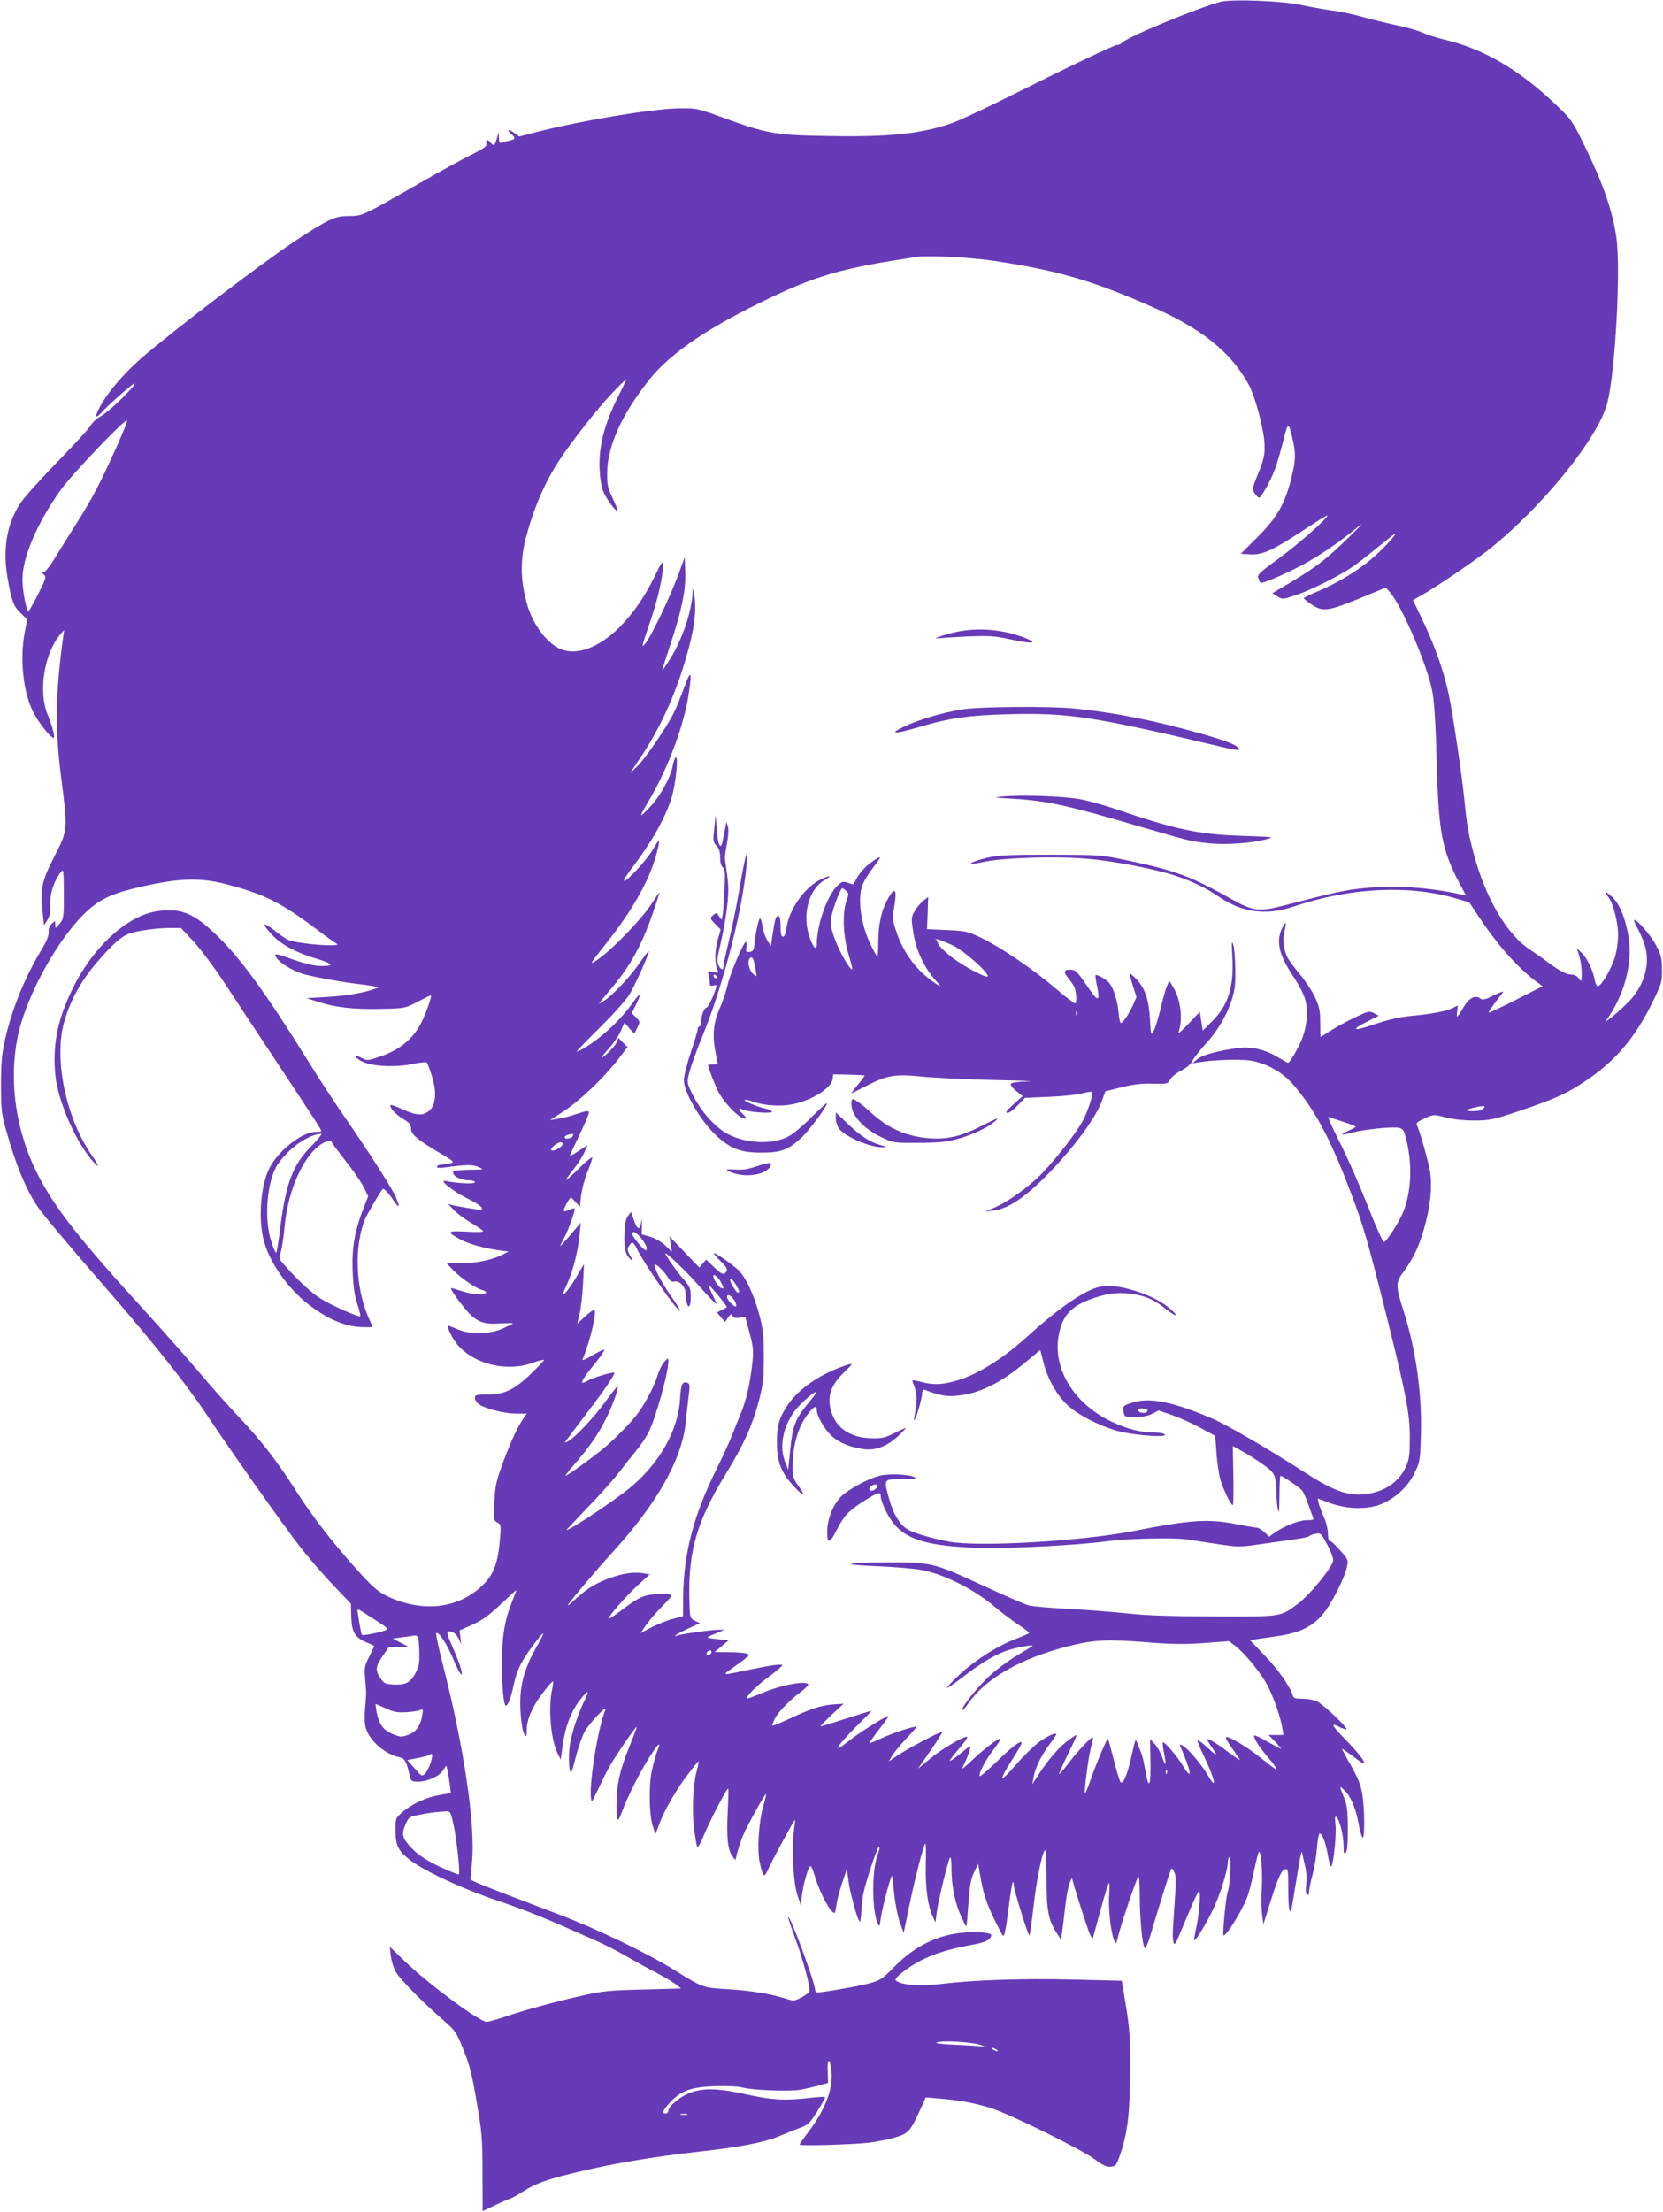 <?xml version="1.0" standalone="no"?>
<!DOCTYPE svg PUBLIC "-//W3C//DTD SVG 20010904//EN"
 "http://www.w3.org/TR/2001/REC-SVG-20010904/DTD/svg10.dtd">
<svg version="1.0" xmlns="http://www.w3.org/2000/svg"
 width="963pt" height="1280pt" viewBox="0 0 963 1280"
 preserveAspectRatio="xMidYMid meet">
<g transform="translate(0,1280) scale(0.1,-0.1)"
fill="#673ab7" stroke="none">
<path d="M7070 12790 c-129 -33 -545 -205 -572 -237 -6 -7 -18 -13 -28 -13
-18 0 -278 -124 -670 -320 -124 -61 -257 -123 -297 -136 -178 -60 -363 -78
-719 -71 -298 5 -345 14 -605 109 -140 51 -147 52 -244 51 -154 -2 -561 -69
-832 -138 l-96 -25 -29 21 c-34 25 -47 20 -18 -6 27 -24 25 -31 -7 -38 -16 -3
-36 -9 -45 -12 -15 -6 -18 -1 -19 26 l-2 34 -10 -37 c-12 -42 -18 -46 -37 -23
-17 21 -29 19 -23 -4 4 -17 -11 -28 -88 -67 -52 -25 -186 -99 -299 -164 -338
-193 -332 -190 -410 -190 -79 0 -116 -17 -300 -137 -192 -126 -724 -531 -903
-687 -102 -90 -194 -197 -237 -278 -32 -59 -29 -75 6 -37 44 49 194 180 194
170 0 -20 -153 -167 -195 -189 -22 -11 -49 -35 -59 -53 -11 -19 -97 -113 -191
-209 -94 -96 -191 -204 -215 -239 -80 -119 -106 -268 -76 -436 24 -136 34
-163 76 -203 l38 -37 -14 -70 c-30 -155 -11 -344 46 -461 28 -58 103 -154 120
-154 11 0 -5 64 -35 137 -54 134 -19 352 75 463 l22 25 -6 -40 c-45 -328 -48
-535 -11 -820 38 -299 38 -299 -39 -449 -73 -142 -83 -187 -70 -317 l9 -83 19
29 c14 22 19 44 17 92 -2 65 22 137 63 188 14 18 15 9 16 -125 0 -139 -1 -146
-25 -175 -24 -30 -24 -30 -25 -6 0 24 0 24 -20 6 -13 -12 -20 -29 -18 -49 1
-21 -12 -53 -41 -101 -98 -161 -173 -347 -213 -526 -18 -84 -22 -134 -22 -259
0 -139 3 -165 28 -255 58 -208 117 -350 187 -452 36 -51 169 -210 424 -503
250 -289 439 -526 549 -692 144 -216 435 -628 536 -759 49 -64 137 -166 196
-228 l106 -111 2 -74 c3 -90 20 -120 84 -148 26 -11 48 -21 49 -22 1 -1 -12
-29 -28 -61 -28 -54 -30 -66 -25 -125 8 -87 8 -84 0 -176 -4 -55 -3 -93 6
-119 24 -72 113 -148 195 -164 30 -7 40 -26 59 -113 6 -25 11 -28 49 -28 54 1
120 31 143 66 l18 27 7 -25 c3 -13 9 -49 13 -79 l7 -55 -64 -11 c-77 -13 -159
-50 -215 -98 -42 -36 -42 -37 -42 -106 0 -82 13 -113 71 -162 75 -64 300 -171
519 -245 184 -63 270 -98 575 -234 50 -22 131 -64 180 -93 50 -28 126 -71 170
-93 44 -23 93 -53 109 -65 l30 -24 -220 -6 c-189 -4 -236 -9 -339 -32 -160
-36 -350 -87 -459 -125 -50 -16 -98 -30 -108 -30 -41 0 -336 218 -472 349
l-89 86 6 -54 c4 -29 17 -72 31 -95 26 -43 152 -171 274 -277 70 -61 75 -69
116 -171 35 -86 50 -143 76 -300 31 -177 34 -211 34 -413 l1 -220 65 31 c36
17 76 35 89 39 13 4 50 24 83 45 64 42 129 66 283 104 216 53 459 95 740 126
226 25 368 52 450 86 33 14 87 35 120 48 55 20 62 26 108 99 27 43 48 80 45
82 -2 3 -42 0 -89 -5 -142 -17 -222 -12 -366 20 -161 36 -249 39 -328 9 -57
-21 -125 -78 -125 -104 0 -8 -7 -15 -15 -15 -24 0 -17 18 25 64 63 68 122 89
261 94 69 2 131 -1 155 -7 56 -17 279 -25 344 -13 30 6 78 17 105 25 l50 14
-2 67 c-3 76 11 81 21 8 13 -103 -31 -223 -130 -355 -30 -40 -54 -74 -54 -77
0 -9 310 0 400 11 47 5 115 19 152 30 77 22 90 36 144 155 l35 77 82 -7 c115
-10 188 -23 287 -52 107 -32 526 -238 609 -299 48 -36 70 -45 93 -43 29 3 33
8 54 69 43 124 57 237 58 479 1 194 -2 246 -23 376 l-25 152 -291 7 c-281 7
-572 -3 -750 -25 -124 -16 -235 -8 -268 20 -13 11 67 74 141 113 79 41 173 70
296 92 82 14 114 30 116 57 0 14 -74 21 -154 15 -153 -11 -288 -77 -408 -199
-74 -75 -80 -78 -155 -98 -66 -17 -260 -50 -293 -50 -5 0 -10 7 -10 15 0 40
-145 433 -156 422 -2 -2 15 -53 37 -113 46 -121 94 -298 86 -318 -3 -7 -24
-23 -47 -35 -40 -21 -45 -21 -89 -7 -86 28 -206 47 -336 55 -143 8 -143 7
-310 111 -161 100 -455 241 -675 324 -427 162 -505 193 -505 202 1 5 5 53 9
107 18 212 -47 654 -165 1116 -27 107 -47 197 -43 200 13 13 63 -64 99 -150
37 -90 62 -120 43 -52 -5 20 -25 71 -44 114 -36 81 -40 99 -25 99 24 0 44 -16
58 -44 l14 -31 -5 40 -5 40 76 34 c59 27 96 54 164 119 49 46 89 82 89 80 0
-3 -11 -32 -25 -67 -41 -100 -57 -194 -59 -336 -1 -136 10 -265 23 -265 13 0
31 48 46 122 18 82 41 131 106 219 72 97 84 102 33 12 -85 -148 -110 -252 -99
-402 4 -55 12 -103 21 -115 13 -19 14 -18 14 22 0 61 31 134 91 213 29 38 56
69 60 69 4 0 2 -19 -3 -43 -25 -107 -9 -295 32 -376 l17 -33 12 88 c15 104 47
188 98 255 47 62 60 63 29 2 -37 -76 -75 -187 -86 -261 -10 -62 -5 -170 8
-158 3 3 16 46 28 96 13 50 35 112 49 139 27 49 135 163 120 126 -42 -102 -94
-421 -83 -510 3 -28 6 -24 36 40 18 39 45 94 60 122 29 57 163 255 169 250 1
-2 -18 -54 -43 -115 -56 -139 -74 -220 -74 -341 0 -101 6 -106 35 -26 10 28
40 95 68 150 76 153 179 302 133 192 -8 -19 -22 -70 -31 -112 -20 -90 -16
-265 7 -329 l14 -39 22 59 c29 79 100 202 169 291 30 41 57 72 59 71 1 -2 -4
-28 -12 -58 -22 -81 -28 -232 -15 -333 7 -48 14 -94 18 -103 3 -9 18 15 38 64
33 81 132 272 141 272 3 0 2 -58 -2 -129 -8 -150 0 -226 26 -261 l18 -24 11
44 c7 25 21 68 32 95 21 52 129 248 135 243 1 -2 -6 -35 -17 -73 -26 -91 -36
-255 -19 -326 20 -85 25 -88 49 -34 21 48 150 285 155 285 1 0 -2 -30 -7 -67
-14 -101 -3 -296 20 -368 l20 -60 7 60 c8 60 29 138 45 164 6 9 15 -10 31 -60
29 -97 90 -209 113 -209 2 0 7 21 11 48 3 26 18 83 33 127 l27 80 11 -80 c12
-79 54 -225 64 -225 4 0 7 28 9 63 2 34 7 82 13 107 17 77 82 269 90 264 4 -2
2 -19 -6 -38 -36 -85 -38 -319 -4 -402 12 -28 12 -27 20 30 9 63 61 256 65
240 2 -5 7 -55 13 -111 6 -56 21 -128 33 -160 l21 -58 32 155 c34 163 82 350
93 362 4 4 5 -49 3 -117 -3 -133 10 -236 38 -300 l18 -40 7 55 c7 63 64 297
77 320 5 9 9 -16 9 -65 0 -98 20 -196 56 -275 15 -33 28 -59 30 -57 2 1 7 62
12 134 8 105 14 141 33 180 l23 48 13 -73 c16 -97 37 -160 85 -257 22 -44 42
-82 44 -84 10 -11 16 17 34 154 10 80 21 149 24 152 3 4 6 -2 6 -13 -1 -24 83
-294 91 -294 3 0 13 72 23 161 17 155 49 314 67 333 5 6 9 -60 9 -160 0 -186
10 -244 58 -318 l26 -41 7 50 c4 28 12 94 18 148 6 53 17 112 25 130 l13 32
12 -45 c7 -25 33 -108 58 -185 37 -113 48 -135 53 -115 4 14 24 88 45 165 21
77 42 144 46 149 4 5 5 -25 2 -65 -6 -79 8 -216 28 -265 11 -29 12 -28 29 41
20 75 96 300 111 325 5 9 9 -33 9 -110 0 -130 15 -289 29 -303 4 -4 18 25 30
65 71 239 119 389 124 394 4 4 12 -6 18 -22 11 -28 10 -47 -7 -293 -7 -97 0
-140 17 -109 5 9 34 77 64 150 30 72 60 137 66 143 15 13 4 -135 -16 -220 -7
-33 -12 -61 -10 -63 7 -7 68 93 110 180 42 89 85 226 85 274 0 13 4 25 9 28
12 8 5 -163 -9 -198 -11 -30 -32 -247 -25 -255 12 -11 107 141 136 218 12 31
30 101 41 156 11 55 24 104 28 108 12 14 23 -127 16 -216 -3 -45 -2 -109 2
-142 l8 -60 33 105 c49 159 70 207 92 213 18 5 19 -1 19 -119 0 -121 11 -162
23 -87 51 313 54 327 59 293 4 -19 11 -53 17 -75 6 -22 8 -65 5 -96 -4 -37 -2
-59 5 -63 7 -5 11 2 11 16 0 13 9 57 20 98 11 41 23 112 26 157 4 46 11 83 15
83 16 0 37 -55 49 -129 8 -47 15 -69 20 -60 14 25 30 194 23 244 -4 35 -3 46
5 41 18 -11 42 -105 42 -165 0 -44 2 -52 13 -42 8 8 12 50 12 139 -1 107 -4
136 -23 182 -27 67 -27 68 -1 44 39 -35 67 -99 85 -191 9 -51 21 -90 26 -87
11 7 10 163 -2 243 -9 64 -26 104 -89 213 -18 32 -31 58 -29 58 3 0 31 -20 64
-44 32 -25 60 -43 62 -41 9 9 -29 58 -106 138 -84 85 -91 103 -31 71 17 -8 33
-13 36 -11 9 9 -140 149 -173 163 -18 8 -56 14 -83 14 -42 0 -51 3 -56 21 -17
54 -86 151 -163 231 l-84 87 34 5 c18 3 68 10 110 16 147 19 228 60 293 148
46 62 112 196 124 251 10 44 9 45 -41 102 -28 32 -55 56 -59 53 -5 -3 -9 15
-9 39 0 25 -10 68 -24 98 -13 30 -27 66 -30 81 l-6 27 72 -27 c104 -38 230
-38 308 -1 81 39 144 99 181 175 31 63 33 70 37 223 7 233 -29 492 -99 710
-48 152 -49 169 -1 232 54 73 87 142 117 244 37 128 50 246 36 333 -9 58 -51
209 -78 278 -2 6 19 21 48 33 51 23 52 23 123 4 45 -11 105 -17 166 -17 88 1
108 5 260 56 210 71 277 101 392 180 168 114 282 251 381 456 49 101 52 112
51 182 0 64 -5 84 -32 136 -29 58 -119 161 -129 150 -3 -3 6 -24 20 -48 13
-24 33 -69 42 -100 33 -105 -4 -234 -94 -325 -27 -27 -68 -65 -92 -84 l-44
-34 23 35 c99 149 140 332 108 483 -21 102 -49 167 -92 208 -35 33 -46 30 -18
-6 26 -35 54 -144 54 -215 0 -40 -8 -95 -20 -133 -20 -64 -74 -157 -96 -164
-7 -2 -15 13 -19 34 -11 59 -44 128 -75 158 l-29 28 15 -48 c8 -27 14 -71 13
-99 0 -49 -1 -50 -16 -28 -9 12 -26 22 -40 22 -31 0 -74 22 -143 74 -30 23
-73 53 -95 67 -137 88 -259 293 -330 554 -30 110 -41 171 -55 315 -15 147 -66
493 -90 607 -27 132 -81 285 -150 429 l-58 122 42 23 c80 44 292 187 386 260
309 240 647 655 698 859 46 183 78 771 52 955 -23 157 -77 313 -185 533 -70
143 -75 150 -166 237 -212 202 -419 323 -646 376 -48 12 -104 30 -125 40 -20
10 -89 30 -155 44 -65 14 -156 36 -203 50 -47 13 -123 29 -170 35 -47 6 -128
21 -180 32 -105 23 -397 34 -460 18z m-1310 -1500 c369 -56 572 -115 919 -269
280 -124 447 -258 550 -443 40 -71 93 -272 94 -358 1 -53 -5 -81 -36 -157 -36
-89 -37 -93 -21 -118 9 -14 20 -25 25 -25 12 0 65 94 90 160 12 30 34 105 49
165 29 116 31 117 55 15 20 -89 19 -122 -9 -234 -37 -145 -83 -224 -196 -336
l-95 -95 57 -3 c70 -4 132 25 317 147 68 45 125 80 127 78 10 -10 -172 -170
-284 -251 -105 -76 -122 -92 -116 -110 3 -11 9 -24 13 -28 9 -10 192 71 291
130 92 54 181 117 275 194 36 30 16 7 -50 -57 -135 -132 -189 -173 -333 -260
l-114 -68 29 -18 c29 -19 31 -18 107 7 83 28 233 102 318 157 29 19 97 71 151
116 54 44 101 81 104 81 13 0 -70 -90 -133 -143 -83 -71 -200 -141 -311 -188
-45 -19 -83 -37 -83 -40 0 -4 18 -19 39 -33 69 -48 96 -45 276 28 l160 66 26
-30 c71 -84 218 -429 244 -576 11 -60 19 -193 25 -409 10 -402 30 -506 135
-703 l34 -64 -32 7 c-191 41 -377 53 -553 36 -114 -11 -167 -23 -469 -101
-144 -37 -178 -33 -300 35 -236 133 -329 168 -607 226 -151 32 -156 32 -443
33 -242 0 -303 -3 -366 -17 -42 -10 -84 -24 -94 -31 -12 -9 9 -7 71 6 115 25
412 34 594 19 150 -12 382 -56 511 -97 97 -31 180 -70 263 -127 129 -87 268
-106 421 -55 335 113 674 129 949 48 l74 -22 75 -112 c105 -154 217 -276 321
-352 l29 -21 -157 -80 c-86 -44 -156 -76 -156 -72 0 6 41 63 84 118 6 7 -18
-1 -52 -18 -49 -25 -67 -29 -77 -21 -30 25 -67 7 -99 -47 -40 -67 -43 -69 -38
-27 l4 36 -29 -15 c-35 -18 -115 -34 -243 -46 -66 -6 -132 -22 -213 -49 -126
-43 -140 -34 -33 20 l60 30 -28 15 c-26 14 -33 12 -111 -25 -46 -22 -108 -56
-139 -76 -31 -20 -57 -36 -59 -36 -1 0 -2 37 -2 83 0 71 -5 91 -31 148 -17 36
-56 95 -87 131 -30 36 -62 79 -71 96 -23 44 -30 111 -17 157 12 46 8 56 -10
23 -42 -79 -27 -157 58 -285 37 -56 66 -112 73 -144 16 -64 8 -149 -20 -220
-23 -57 -71 -139 -81 -139 -4 0 -32 16 -64 35 -68 41 -149 60 -219 51 -118
-15 -212 -40 -241 -64 l-30 -25 45 7 c99 15 246 18 302 7 89 -19 171 -65 229
-129 125 -140 218 -311 331 -607 83 -215 105 -292 227 -780 105 -422 125 -529
125 -665 0 -99 -3 -123 -23 -168 -42 -93 -133 -151 -251 -160 -95 -6 -177 25
-346 135 -194 125 -439 268 -526 305 -221 94 -354 122 -451 94 -64 -19 -67
-21 -60 -59 5 -26 8 -27 67 -27 41 0 74 6 99 19 l37 19 78 -27 c43 -15 117
-48 164 -74 l85 -46 7 -94 c3 -51 13 -120 21 -152 15 -56 62 -155 74 -155 3 0
5 77 3 171 l-3 171 58 -32 c32 -18 86 -52 119 -76 67 -47 73 -61 75 -158 0
-28 4 -71 8 -96 7 -35 9 -20 10 73 0 64 3 117 6 117 11 0 110 -67 124 -84 8
-9 24 -45 36 -79 12 -34 25 -69 29 -78 6 -13 -1 -16 -38 -16 -47 -1 -133 -35
-187 -74 l-30 -21 -28 26 c-15 14 -34 26 -43 26 -9 0 -62 9 -118 20 -164 32
-263 26 -603 -41 -302 -58 -893 -92 -1062 -60 -101 19 -205 50 -241 72 -44 27
-80 86 -104 171 -34 122 -36 118 73 118 72 1 88 3 73 12 -31 17 -150 22 -203
8 -72 -19 -183 -80 -225 -123 -46 -48 -78 -130 -78 -203 0 -72 15 -68 57 16
41 80 70 110 159 166 75 47 94 53 94 29 0 -37 45 -129 85 -173 77 -85 205
-120 478 -129 177 -6 575 15 747 38 112 16 386 22 460 11 36 -5 119 -18 186
-28 116 -17 125 -17 240 0 65 9 155 22 199 28 44 6 82 14 85 18 3 4 19 11 36
14 31 7 33 5 68 -59 20 -36 36 -78 36 -94 0 -35 -135 -201 -207 -254 -101 -74
-88 -72 -478 -71 -254 1 -394 5 -510 18 -88 9 -243 21 -345 26 -102 6 -201 14
-220 19 -19 4 -143 58 -275 119 -279 129 -291 132 -555 131 -243 -2 -273 -13
-54 -22 99 -4 218 -14 265 -23 132 -25 311 -117 434 -224 27 -23 80 -63 117
-88 38 -25 68 -48 68 -51 0 -3 -33 -18 -73 -33 -107 -40 -238 -123 -328 -206
-44 -41 -78 -77 -75 -79 2 -3 46 27 96 66 105 81 192 132 265 154 50 15 135
30 135 24 0 -2 -40 -27 -89 -56 -49 -29 -121 -82 -160 -118 -68 -62 -169 -188
-159 -199 3 -2 18 14 33 36 101 146 302 262 575 332 151 39 227 43 455 25 153
-12 220 -13 336 -5 l146 11 38 -29 c47 -36 129 -133 174 -208 36 -60 85 -195
96 -263 l7 -43 -43 0 -43 0 39 -40 c21 -22 36 -40 33 -40 -3 0 -38 19 -78 41
-39 23 -73 39 -76 36 -9 -9 22 -59 75 -122 28 -32 51 -63 51 -68 0 -10 4 -13
-95 65 -77 61 -179 122 -195 116 -6 -2 10 -31 35 -65 25 -35 45 -65 45 -67 0
-3 -30 17 -66 44 -66 51 -124 85 -124 75 0 -4 14 -27 32 -53 34 -51 26 -47
-49 22 -18 16 -35 27 -38 25 -3 -3 12 -41 34 -85 64 -133 83 -215 28 -121 -36
61 -110 150 -143 172 -19 12 -25 13 -21 4 68 -156 75 -213 15 -114 -35 57
-107 140 -114 132 -2 -2 0 -28 6 -57 15 -79 12 -91 -9 -31 -10 29 -31 65 -45
80 l-26 26 2 -127 c3 -145 -10 -170 -29 -56 -7 40 -17 84 -22 98 -6 14 -15 38
-21 54 -6 16 -12 27 -15 25 -2 -3 -13 -46 -24 -96 -22 -100 -47 -161 -62 -146
-5 5 -23 63 -39 128 -17 66 -32 121 -34 122 -5 6 -63 -130 -97 -226 -17 -50
-33 -90 -36 -88 -6 7 18 200 33 258 8 31 14 61 14 65 0 15 -91 -80 -142 -149
-28 -37 -53 -65 -55 -63 -2 2 21 54 51 115 31 61 53 111 50 111 -4 0 -29 -17
-56 -37 -50 -39 -111 -110 -168 -198 l-32 -50 7 40 c9 54 46 129 95 194 23 29
39 55 37 57 -9 9 -64 -19 -112 -56 -27 -22 -81 -75 -120 -120 -38 -44 -73 -80
-78 -80 -10 0 14 45 69 131 25 39 43 73 40 76 -10 10 -59 -28 -148 -115 -49
-47 -91 -83 -94 -80 -10 11 31 90 79 153 25 33 44 62 41 64 -7 7 -88 -53 -158
-119 -38 -36 -67 -60 -65 -55 3 6 12 26 21 46 9 19 20 48 24 63 7 28 6 28 -50
-18 -86 -69 -86 -60 -3 36 27 32 44 58 37 58 -26 0 -150 -73 -215 -128 l-69
-57 72 104 c40 57 70 106 68 109 -6 6 -206 -100 -264 -140 l-45 -31 19 33 c10
17 47 62 81 98 34 36 61 67 60 69 -7 7 -131 -33 -196 -63 -41 -19 -75 -33 -77
-31 -1 1 24 37 57 80 33 42 58 77 54 77 -14 0 -148 -83 -209 -129 -88 -67 -91
-68 -75 -40 7 13 52 63 101 112 49 48 87 87 84 87 -3 0 -69 -20 -146 -45 -77
-25 -144 -45 -148 -45 -4 0 25 30 63 66 l70 65 -60 -4 c-73 -6 -130 -25 -254
-83 -52 -24 -96 -42 -98 -40 -3 2 4 21 15 43 20 38 84 104 155 157 20 16 37
32 37 37 0 27 -153 0 -264 -47 -34 -14 -70 -28 -80 -31 -37 -12 28 59 113 122
44 33 81 64 81 68 0 10 -65 1 -190 -25 -166 -35 -163 -36 -95 12 33 23 68 49
78 58 18 16 18 17 0 23 -10 4 -56 8 -101 8 l-84 1 41 34 40 34 -67 7 c-74 8
-75 5 18 43 l25 11 -30 0 c-38 1 -233 -27 -246 -34 -5 -4 -9 -3 -9 0 0 3 32
21 71 39 l72 33 -29 14 c-29 14 -29 14 -32 119 -8 281 43 459 214 736 101 165
150 274 187 412 27 105 30 131 30 262 0 123 -4 160 -26 241 -28 108 -75 210
-115 253 -30 31 -141 110 -148 104 -2 -2 14 -22 36 -43 43 -42 48 -56 27 -74
-11 -8 -24 0 -61 35 l-47 45 -20 -23 -19 -23 -87 90 -86 90 7 -45 7 -45 -38
37 c-23 22 -57 42 -87 51 l-50 14 1 54 c0 38 -1 43 -4 16 -6 -50 -24 -44 -43
15 l-16 45 -18 -24 c-13 -18 -18 -46 -20 -106 -3 -84 6 -120 39 -147 12 -10
11 -4 -5 22 -18 31 -19 40 -8 57 18 30 25 27 49 -21 48 -95 236 -364 247 -353
2 2 -17 34 -42 70 -54 75 -106 170 -106 193 0 19 53 -29 78 -71 12 -20 23 -27
37 -23 28 8 65 -31 65 -68 0 -17 3 -41 6 -53 11 -41 24 -24 24 31 0 49 -4 59
-40 101 -36 41 -82 105 -105 145 -22 37 108 -85 194 -182 52 -59 96 -106 99
-104 2 2 -9 27 -23 56 -14 29 -25 53 -23 55 2 2 27 -26 57 -61 29 -36 52 -67
50 -68 -2 -2 -16 -10 -31 -17 l-26 -14 23 -28 24 -27 17 26 c15 22 19 23 26 9
7 -11 18 -14 41 -10 l32 6 24 -88 c26 -94 27 -116 11 -234 -14 -99 -34 -177
-66 -253 -14 -34 -37 -90 -51 -126 -15 -36 -52 -117 -83 -180 -133 -266 -191
-487 -194 -739 l-1 -114 -55 -14 c-30 -7 -86 -29 -123 -48 l-68 -35 33 47 c18
26 60 75 94 109 58 60 59 63 36 69 -13 3 -51 3 -85 -1 -65 -6 -95 -21 -200
-101 -33 -24 -61 -43 -63 -40 -7 7 102 132 170 194 l68 62 -37 7 c-56 10 -134
-3 -215 -36 -78 -32 -118 -59 -189 -124 -25 -23 -38 -32 -31 -21 39 53 165
202 262 308 251 275 396 531 418 740 5 51 14 123 18 160 7 54 6 70 -5 74 -32
12 -40 -5 -45 -94 -11 -182 -122 -377 -297 -518 -104 -84 -392 -273 -356 -233
17 18 80 85 140 148 61 63 132 144 160 180 27 36 71 91 97 123 27 32 59 80 72
105 43 84 117 350 116 415 -1 21 -2 21 -24 -5 -14 -15 -31 -52 -40 -82 -16
-53 -63 -145 -108 -209 -36 -52 -149 -166 -218 -221 -77 -61 -196 -146 -205
-146 -3 0 17 26 44 58 84 95 139 172 185 262 40 78 81 188 72 197 -2 2 -32
-36 -67 -84 -69 -95 -179 -212 -219 -233 -21 -11 -23 -11 -14 1 163 215 208
274 243 327 24 35 41 65 39 68 -8 7 -122 -27 -155 -46 -52 -30 -41 -3 37 93
39 48 65 87 58 87 -7 0 -39 -16 -71 -35 -33 -20 -56 -30 -54 -23 46 110 87
288 67 288 -6 0 -30 -18 -54 -40 l-43 -40 13 57 c8 32 17 110 20 173 l6 115
-45 -76 c-39 -65 -77 -113 -77 -96 0 2 11 29 25 59 32 71 62 186 71 279 l7 74
-57 -68 c-32 -37 -59 -67 -61 -67 -2 0 7 19 20 43 26 46 69 167 62 174 -3 2
-16 -2 -31 -8 -14 -7 -28 -10 -31 -7 -6 6 33 78 41 78 3 0 15 -12 28 -27 l24
-27 7 64 c4 36 20 97 36 137 16 39 29 77 29 84 0 8 -37 -22 -81 -66 -87 -85
-92 -84 -23 5 24 30 50 73 59 94 l17 39 -24 -15 c-12 -8 -35 -23 -50 -33 -16
-9 -28 -15 -28 -12 0 3 25 56 55 118 30 63 55 121 55 130 0 13 -9 13 -67 -6
-38 -13 -88 -26 -113 -29 l-45 -8 80 52 c93 61 233 194 313 298 l56 73 -27 26
-26 27 -10 -25 c-8 -23 -74 -89 -87 -89 -3 0 15 24 42 53 26 28 57 74 69 101
l21 48 28 -32 c15 -18 28 -31 30 -29 2 2 10 18 18 35 15 31 14 33 -9 57 l-25
24 20 39 c38 75 34 89 -8 29 -75 -107 -187 -211 -292 -273 -21 -12 -38 -19
-38 -16 0 3 62 67 138 142 83 83 151 159 171 194 36 63 114 238 108 244 -2 2
-25 -28 -52 -67 -51 -75 -147 -178 -202 -217 -18 -13 -33 -21 -33 -19 0 3 32
42 71 88 109 129 175 249 239 434 22 64 40 120 40 122 0 3 -23 -30 -51 -73
-55 -84 -221 -256 -304 -314 -57 -39 -56 -37 47 93 151 190 248 363 288 510
12 43 20 81 17 83 -2 3 -19 -21 -37 -53 -33 -58 -156 -191 -166 -180 -4 3 14
32 38 64 119 155 200 297 237 417 24 76 41 243 24 233 -6 -4 -13 -25 -17 -47
-10 -62 -68 -170 -127 -234 -28 -31 -53 -55 -56 -53 -2 2 15 35 38 73 108 177
204 428 234 610 25 150 17 168 -24 54 -19 -52 -45 -117 -59 -145 -41 -83 -167
-267 -212 -310 l-42 -40 54 81 c117 171 210 374 272 592 46 157 59 258 48 347
-7 53 -10 60 -11 30 -4 -110 -60 -276 -131 -389 -23 -36 -43 -66 -45 -66 -2 0
19 66 46 147 66 199 91 317 87 423 l-3 85 -39 -105 c-48 -130 -156 -355 -190
-395 -23 -27 -20 -16 24 113 48 136 80 278 80 346 0 25 -9 13 -49 -69 -138
-285 -349 -462 -513 -431 -91 17 -190 137 -228 277 -36 134 -38 243 -6 372 40
157 105 313 184 437 68 107 231 316 317 405 47 50 85 86 83 80 -2 -5 -27 -57
-56 -115 -73 -148 -105 -275 -100 -400 3 -67 10 -108 24 -140 21 -45 73 -114
80 -107 3 2 -10 35 -28 73 -29 61 -33 79 -32 149 1 153 86 340 244 538 116
146 318 286 635 442 324 160 472 203 920 269 64 9 316 -4 445 -24z m-5084
-1074 c-97 -215 -139 -296 -234 -446 -47 -74 -105 -168 -129 -207 -26 -43 -51
-73 -61 -73 -15 -1 -15 -2 1 -14 17 -13 15 -20 -33 -116 -29 -56 -54 -100 -56
-97 -14 14 -34 121 -34 184 0 126 82 320 218 513 63 90 377 419 388 407 3 -3
-24 -71 -60 -151z m624 -2530 c230 -59 326 -107 550 -276 41 -31 84 -62 95
-68 17 -10 11 -11 -35 -12 -74 0 -218 18 -244 32 -12 6 -47 30 -78 55 -70 54
-75 40 -11 -28 52 -56 143 -104 260 -138 92 -28 101 -41 26 -41 -40 0 -89 11
-158 35 -118 41 -119 41 -105 14 15 -27 88 -73 148 -93 50 -16 236 -50 332
-61 30 -3 69 -9 85 -12 l30 -6 -25 -9 c-62 -23 -165 -41 -275 -47 l-120 -7 66
-21 c101 -33 213 -45 365 -41 138 3 140 3 212 41 39 20 74 37 76 37 10 0 -28
-108 -57 -163 -46 -88 -119 -149 -222 -186 -82 -29 -88 -30 -116 -15 -49 25
-55 11 -7 -16 56 -31 197 -39 303 -16 39 8 73 12 76 8 4 -4 17 -38 29 -76 30
-92 25 -169 -14 -203 -36 -31 -73 -29 -153 7 -36 17 -68 28 -71 25 -10 -10 30
-56 73 -80 36 -22 45 -32 45 -55 0 -34 35 -64 165 -141 82 -48 88 -54 65 -60
-14 -4 -37 -7 -52 -8 -16 -1 -28 -6 -28 -12 0 -7 14 -9 43 -5 127 17 163 18
197 3 35 -15 35 -15 -52 -16 -48 -1 -89 -5 -92 -9 -13 -22 37 -52 88 -52 20 0
36 -5 36 -11 0 -12 -103 -7 -169 7 -46 10 44 -62 131 -104 69 -33 99 -62 66
-62 -17 0 -116 17 -153 25 l-30 8 33 -35 c19 -20 63 -52 98 -73 36 -21 67 -43
71 -48 4 -7 -29 -8 -96 -4 -114 6 -118 0 -34 -46 49 -26 139 -51 228 -63 l50
-6 -35 -18 c-60 -31 -153 -50 -241 -50 l-83 0 39 -41 c48 -48 131 -105 168
-114 15 -4 24 -11 21 -16 -9 -15 -86 -9 -144 11 -30 10 -56 17 -58 16 -7 -8
84 -130 120 -161 48 -40 83 -49 173 -43 36 2 65 2 65 0 0 -2 -26 -15 -57 -29
-76 -35 -193 -37 -266 -4 -27 11 -50 21 -52 21 -13 0 26 -80 56 -114 99 -112
285 -156 434 -102 36 13 65 20 65 16 0 -3 -33 -39 -74 -78 -95 -93 -156 -122
-253 -122 -64 0 -73 -2 -73 -18 0 -11 8 -26 18 -34 29 -26 149 -58 219 -58
l64 0 -19 -27 c-34 -48 -74 -134 -120 -258 -39 -106 -45 -132 -49 -226 -6
-103 -5 -107 17 -119 21 -11 22 -15 15 -98 -11 -136 -36 -202 -98 -263 -142
-141 -360 -164 -568 -59 -44 23 -81 56 -164 149 -141 157 -256 306 -347 448
-110 174 -204 295 -336 435 -66 70 -168 184 -226 254 -58 69 -195 224 -303
343 -395 431 -538 614 -638 812 -144 285 -175 630 -81 905 76 226 232 483 366
608 85 78 158 110 340 150 200 44 320 47 460 12z m7290 -1301 c-8 -9 -30 -15
-58 -15 -25 0 -43 3 -39 6 7 7 63 21 91 23 15 1 16 -2 6 -14z m-813 -76 c40
-13 73 -26 73 -29 0 -3 -19 -13 -41 -23 -55 -24 -46 -29 21 -11 72 19 231 35
268 28 27 -6 32 -12 45 -68 36 -142 30 -293 -14 -411 -22 -58 -96 -176 -115
-182 -6 -2 -48 92 -94 209 -46 117 -118 282 -161 366 -43 84 -72 151 -66 149
7 -3 45 -16 84 -28z m-4459 -81 c-5 -16 -48 -24 -48 -9 0 8 17 16 43 20 5 0 7
-5 5 -11z m-60 -50 c-6 -18 -55 -44 -65 -34 -10 9 33 46 54 46 8 0 13 -6 11
-12z m453 -541 c31 -39 41 -64 29 -72 -9 -5 -80 80 -80 96 0 20 27 7 51 -24z
m459 -249 c24 -40 25 -49 5 -41 -14 5 -45 52 -45 68 0 16 23 1 40 -27z m90
-20 c22 -36 25 -48 12 -48 -5 0 -18 18 -31 40 -27 48 -9 54 19 8z m-4 -99 c8
-17 10 -29 4 -29 -15 0 -50 38 -50 55 0 23 29 6 46 -26z m2388 -628 c3 -5 -1
-11 -9 -15 -18 -6 -45 2 -45 15 0 12 47 12 54 0z m-1564 -440 c0 -15 -28 -33
-40 -26 -8 5 -8 11 1 21 13 15 39 19 39 5z m-2892 -785 c45 -28 60 -42 50 -47
-23 -13 -138 -37 -143 -29 -4 6 -25 126 -25 144 0 4 12 0 28 -10 15 -10 55
-36 90 -58z m240 -167 c2 -73 -1 -91 -21 -129 -29 -56 -57 -71 -127 -68 -49 3
-56 6 -77 37 -31 46 -29 67 13 128 l36 53 57 0 56 1 -45 23 -45 24 50 7 c28 3
57 8 65 9 31 7 35 -3 38 -85z m1692 -8 c0 -12 -20 -25 -27 -18 -7 7 6 27 18
27 5 0 9 -4 9 -9z m-1886 -327 c46 -21 68 -25 119 -22 34 2 70 8 80 12 17 8
18 5 12 -30 -11 -63 -36 -97 -83 -114 -38 -13 -45 -12 -89 6 -54 22 -78 56
-92 127 -5 26 -7 47 -6 47 1 0 28 -12 59 -26z m261 -311 c-8 -26 -23 -55 -33
-66 -19 -18 -20 -18 -61 30 l-43 48 63 12 c34 7 65 15 67 18 17 16 19 -1 7
-42z m4262 -65 c-3 -8 -6 -5 -6 6 -1 11 2 17 5 13 3 -3 4 -12 1 -19z m-4132
-290 c19 -85 41 -285 32 -294 -3 -3 -53 17 -111 44 -75 36 -120 65 -155 100
-61 62 -69 86 -43 144 19 43 22 45 78 56 57 12 99 17 156 20 25 2 27 -2 43
-70z m3055 -1282 c25 -9 34 -13 20 -10 -14 3 -86 8 -160 11 -88 4 -128 9 -115
14 30 13 204 3 255 -15z m90 -26 c8 -5 11 -10 5 -10 -5 0 -17 5 -25 10 -8 5
-10 10 -5 10 6 0 17 -5 25 -10z m-1792 -377 c-10 -2 -26 -2 -35 0 -10 3 -2 5
17 5 19 0 27 -2 18 -5z"/>
<path d="M5570 9149 c-30 -4 -82 -17 -115 -28 -33 -11 -46 -18 -30 -15 17 2
96 7 176 11 127 5 158 3 247 -16 129 -29 171 -25 87 8 -114 44 -244 59 -365
40z"/>
<path d="M5573 8695 c-112 -18 -250 -58 -336 -99 -92 -44 -61 -46 76 -6 182
55 302 72 533 77 343 9 485 -13 1232 -190 66 -16 102 -21 99 -14 -7 23 -67 48
-221 91 -266 76 -503 123 -735 146 -142 14 -547 11 -648 -5z"/>
<path d="M5810 8191 c-63 -6 -61 -6 55 -13 192 -11 317 -38 725 -158 306 -89
301 -88 411 -100 100 -10 244 0 334 24 48 12 41 13 -140 19 -254 8 -386 36
-740 157 -66 22 -158 48 -205 56 -95 17 -340 25 -440 15z"/>
<path d="M4136 8007 c-8 -72 -7 -80 13 -101 15 -16 21 -35 21 -68 0 -29 6 -50
16 -58 13 -11 14 -32 9 -134 -3 -67 -8 -132 -11 -145 l-5 -24 -16 22 c-14 21
-16 21 -34 5 -19 -17 -19 -18 12 -50 l32 -33 -18 -64 c-17 -63 -17 -133 0
-171 7 -16 5 -18 -25 -11 -31 7 -33 6 -27 -16 4 -13 7 -34 7 -46 0 -17 4 -20
21 -16 19 5 20 3 14 -18 -16 -50 -45 -109 -53 -109 -13 0 -32 -47 -32 -80 0
-17 -4 -30 -10 -30 -5 0 -10 -7 -10 -16 0 -8 -18 -69 -40 -134 -22 -65 -40
-137 -40 -160 0 -74 103 -247 197 -330 78 -69 136 -90 251 -90 115 0 157 16
231 85 49 45 157 192 149 201 -3 2 -42 -34 -88 -80 -45 -46 -105 -96 -132
-111 -89 -49 -242 -44 -349 10 -84 43 -173 148 -224 263 -17 41 -17 45 -1 105
9 34 44 130 78 212 121 301 230 728 252 990 10 114 -9 46 -43 -154 -17 -100
-45 -235 -61 -299 -16 -64 -30 -127 -30 -139 0 -30 -13 -29 -29 1 -11 20 -9
40 13 132 14 60 31 155 37 212 10 97 9 119 -13 272 -2 8 4 47 11 86 8 42 11
83 6 100 l-8 29 -7 -35 c-4 -19 -11 -52 -15 -74 -11 -62 -29 -27 -35 67 l-6
82 -8 -78z m15 -860 c-1 -12 -15 -9 -19 4 -3 6 1 10 8 8 6 -3 11 -8 11 -12z"/>
<path d="M5035 7802 c-39 -29 -77 -79 -91 -120 0 -1 -15 3 -33 9 -30 10 -35 9
-62 -17 -59 -57 -119 -226 -119 -336 0 -46 -23 -20 -45 48 -40 127 0 270 90
321 50 28 28 30 -26 2 -93 -47 -181 -174 -195 -281 -4 -31 -11 -48 -20 -48
-10 0 -14 16 -14 60 0 57 -10 75 -27 48 -4 -7 -12 -47 -18 -88 l-11 -75 -21
34 c-12 19 -25 56 -28 82 -4 27 -10 47 -15 44 -8 -5 -29 -102 -32 -155 -3 -28
-8 -36 -27 -38 -21 -3 -23 -1 -19 27 2 17 1 31 -2 31 -14 0 -90 -179 -106
-247 -8 -37 -29 -99 -46 -137 -37 -84 -44 -157 -25 -253 l14 -73 -29 0 c-15 0
-28 -2 -28 -3 0 -12 41 -119 58 -152 26 -51 91 -125 131 -148 35 -20 41 -10
11 18 -26 23 -26 39 0 25 28 -15 170 -26 170 -13 0 6 -16 14 -35 17 -43 8
-130 45 -123 51 3 3 24 -1 47 -10 62 -22 158 -29 225 -16 115 21 231 94 238
148 l3 26 90 -2 c49 -1 91 -3 92 -5 1 -1 -15 -24 -37 -50 -22 -27 -40 -50 -40
-52 0 -2 37 16 83 40 122 64 170 72 325 56 70 -7 258 -16 417 -20 160 -3 249
-7 198 -8 -57 -1 -95 -6 -99 -14 -4 -7 8 -23 30 -41 l38 -30 -54 -48 c-40 -36
-48 -48 -34 -49 11 0 38 20 60 44 l41 43 140 6 c77 3 164 12 193 20 29 8 54
11 56 8 8 -13 -27 -119 -56 -171 -40 -71 -145 -206 -232 -298 -73 -77 -204
-171 -284 -203 l-47 -20 43 5 c101 10 221 99 390 286 120 134 212 266 242 347
l21 58 93 23 c68 17 118 23 181 21 86 -2 88 -1 102 25 7 14 36 37 63 51 32 16
56 37 66 58 9 17 42 59 73 93 70 75 125 168 154 259 18 57 22 91 20 180 -1 61
-6 124 -12 140 -9 24 -10 9 -5 -66 10 -181 -22 -284 -118 -380 l-53 -53 -9 54
-8 55 -66 -70 c-36 -38 -62 -60 -58 -50 27 70 14 191 -29 260 l-24 40 -15 -35
c-8 -19 -24 -78 -36 -130 -13 -52 -30 -108 -39 -125 -16 -30 -16 -29 -22 70
-7 116 -31 183 -85 236 -19 18 -34 30 -34 27 0 -3 9 -36 20 -72 l21 -66 -20
-46 c-23 -51 -59 -104 -70 -104 -5 0 -11 28 -14 63 -7 71 -30 142 -55 170 -19
21 -71 51 -78 44 -2 -2 1 -27 7 -55 22 -103 9 -105 -56 -7 -50 74 -65 91 -89
93 -43 5 -51 -11 -23 -44 13 -16 30 -40 37 -53 12 -23 17 -88 7 -98 -3 -3 -54
36 -114 87 -130 111 -318 239 -431 293 -78 37 -89 40 -198 45 l-116 5 4 93 3
93 -29 -22 c-15 -13 -38 -39 -49 -59 -20 -34 -21 -41 -9 -119 14 -101 60 -202
123 -274 39 -44 41 -48 14 -31 -109 68 -194 180 -235 306 -22 68 -23 78 -11
148 16 93 4 112 -32 50 -41 -70 -61 -153 -61 -255 0 -51 -3 -90 -6 -88 -4 2
-21 33 -38 68 -55 112 -77 259 -50 338 10 32 38 75 89 142 29 37 13 34 -46
-11z m-135 -157 c16 -15 16 -19 2 -58 -25 -67 -20 -204 11 -307 14 -47 24 -86
22 -88 -9 -10 -68 89 -96 162 -25 65 -30 91 -26 131 5 46 53 175 65 175 3 0
13 -7 22 -15z m620 -317 c63 -31 200 -151 200 -177 0 -13 -77 24 -160 76 -63
40 -130 101 -130 119 0 7 -6 15 -12 18 -7 3 -2 3 12 0 14 -3 54 -19 90 -36z
m-1156 -85 c3 -10 8 -36 12 -58 7 -40 7 -40 -14 -22 -21 19 -34 61 -25 84 7
18 21 16 27 -4z m1873 -315 c-3 -8 -6 -5 -6 6 -1 11 2 17 5 13 3 -3 4 -12 1
-19z"/>
<path d="M4930 6414 c0 -69 70 -146 179 -197 65 -31 69 -31 211 -30 113 0 162
5 221 21 83 22 179 67 219 102 32 28 21 24 -81 -28 -115 -58 -193 -76 -294
-69 -133 10 -236 54 -337 145 -57 52 -98 82 -110 82 -5 0 -8 -12 -8 -26z"/>
<path d="M4840 6328 c0 -20 9 -46 19 -60 39 -48 181 -109 256 -107 25 0 22 2
-17 13 -60 16 -117 54 -195 129 l-63 60 0 -35z"/>
<path d="M4375 6049 c-43 -15 -77 -20 -118 -17 -61 5 -64 -2 -8 -21 80 -26
187 -7 211 39 14 26 -5 26 -85 -1z"/>
<path d="M6339 5345 c-92 -34 -227 -131 -398 -286 -144 -130 -294 -221 -418
-253 -75 -20 -123 -20 -191 -2 -48 12 -52 12 -46 -3 22 -51 27 -105 16 -159
-6 -30 -10 -57 -8 -60 7 -6 46 127 46 155 0 16 5 23 13 21 90 -34 125 -40 186
-35 129 11 256 73 403 197 l82 68 18 -70 c23 -93 72 -182 133 -243 59 -58 182
-123 295 -155 87 -25 288 -40 276 -22 -4 7 -29 12 -55 12 -85 0 -164 20 -260
66 -212 103 -334 302 -301 493 21 120 73 175 205 220 87 29 154 35 231 22 78
-14 121 -34 192 -91 63 -49 70 -36 9 14 -54 44 -138 83 -231 107 -82 22 -146
23 -197 4z"/>
<path d="M4875 4891 c-135 -48 -255 -133 -314 -222 -51 -76 -64 -122 -62 -228
1 -102 27 -166 97 -241 59 -64 74 -64 29 -1 -31 43 -35 55 -35 113 0 126 32
235 91 309 34 43 49 49 49 19 0 -36 48 -117 91 -154 44 -37 103 -61 181 -72
69 -9 137 17 201 78 28 27 48 48 42 46 -5 -2 -37 -17 -70 -33 -50 -25 -71 -29
-128 -28 -132 4 -216 66 -239 176 -16 75 7 134 79 205 60 58 59 58 -12 33z
m-196 -213 c-73 -87 -90 -131 -103 -267 l-12 -116 -17 43 c-37 91 -12 213 60
304 36 44 114 111 121 103 2 -2 -20 -32 -49 -67z"/>
<path d="M915 7528 c-180 -24 -386 -215 -505 -471 -81 -173 -106 -312 -89
-483 14 -135 105 -353 195 -467 54 -70 70 -70 21 0 -152 212 -226 557 -167
773 35 128 99 244 192 352 93 108 144 152 191 167 52 17 157 31 229 31 l66 0
72 -77 c40 -43 120 -150 178 -238 58 -88 200 -304 317 -480 227 -343 245 -371
245 -380 0 -3 -15 -5 -33 -5 -77 0 -215 -108 -266 -208 -50 -97 -66 -283 -36
-410 31 -132 139 -287 267 -385 116 -87 215 -127 319 -127 l47 0 -30 70 c-70
169 -76 405 -14 555 13 31 86 156 102 174 6 7 33 -21 64 -67 33 -50 39 -39 11
23 -25 55 -161 268 -291 455 -59 85 -149 223 -200 305 -271 436 -415 632 -562
769 -122 114 -194 141 -323 124z m888 -1360 c-108 -110 -148 -214 -181 -480
-9 -76 -20 -138 -23 -138 -4 0 -17 31 -29 69 -43 133 -23 354 39 444 64 94
176 172 251 176 8 1 -18 -32 -57 -71z m117 24 c0 -4 36 -52 79 -107 44 -55 92
-124 107 -154 l26 -54 -20 -51 c-59 -147 -77 -247 -69 -401 3 -74 12 -131 27
-174 12 -35 19 -65 16 -68 -7 -7 -157 59 -224 99 -53 31 -130 102 -212 194
-35 39 -35 41 -23 82 6 24 17 92 22 152 20 208 111 408 216 472 31 19 55 23
55 10z"/>
</g>
</svg>
